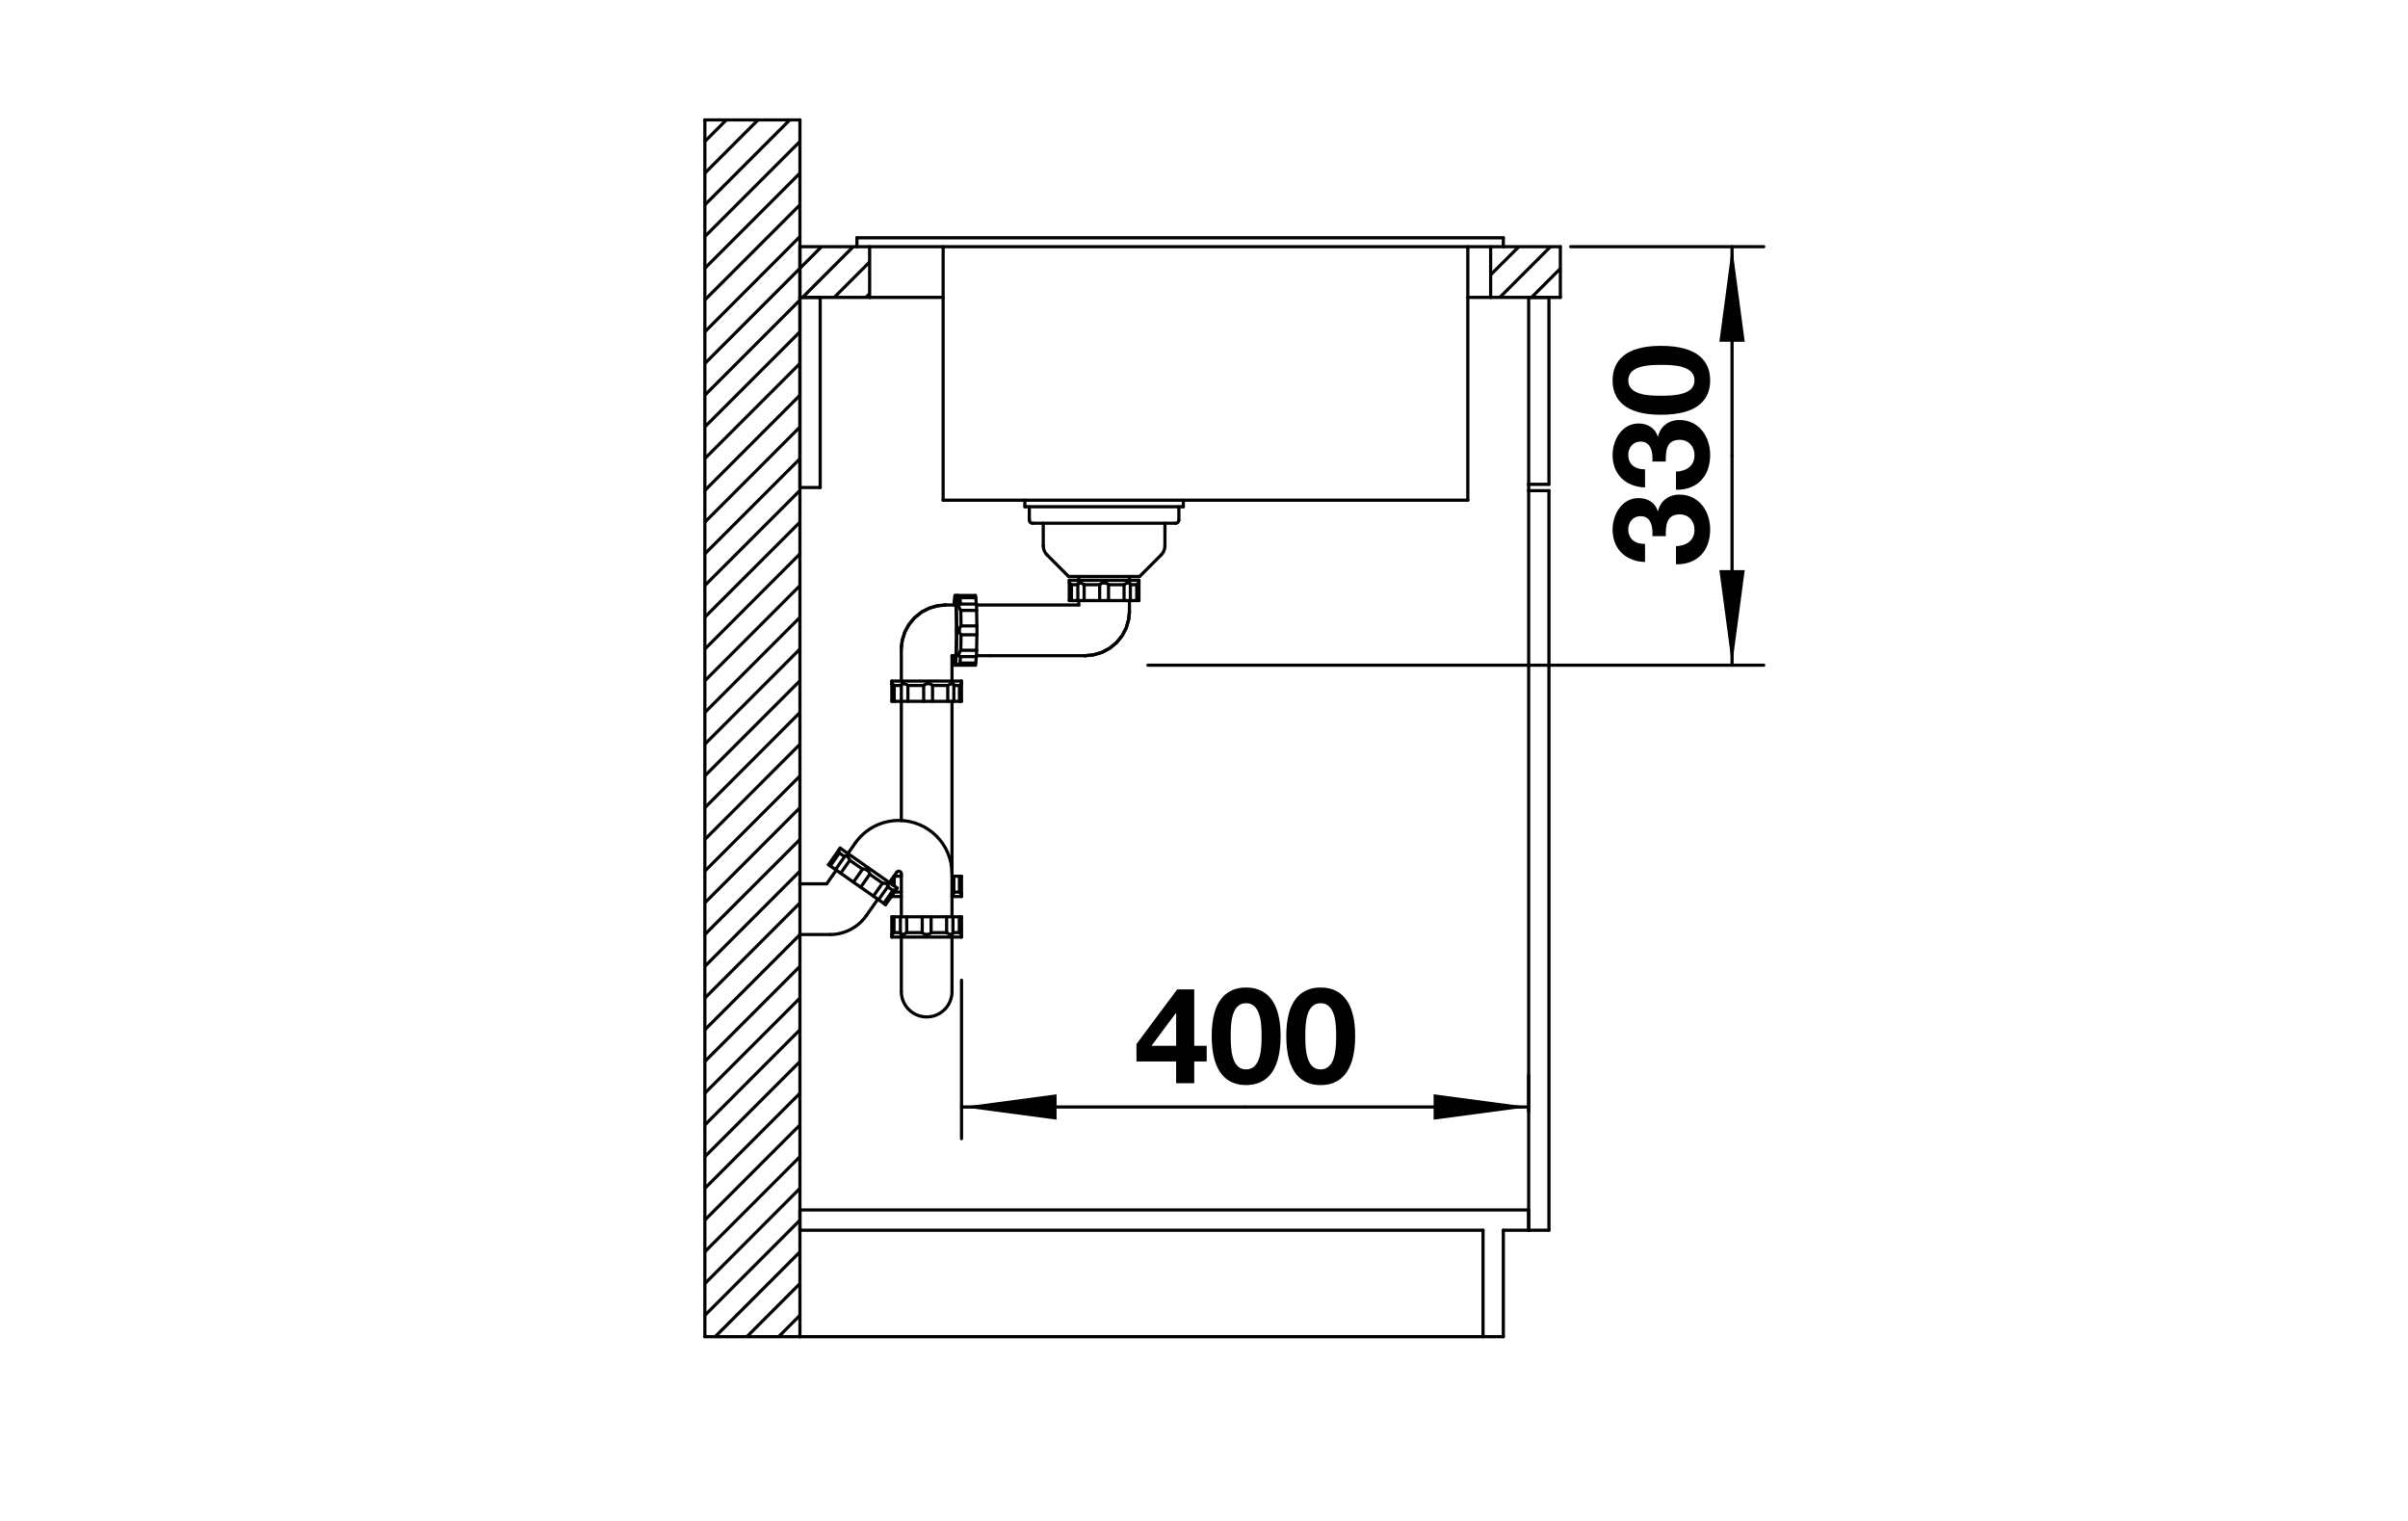 <?xml version="1.0" encoding="utf-8"?>
<!-- Generator: Adobe Illustrator 15.0.0, SVG Export Plug-In . SVG Version: 6.00 Build 0)  -->
<!DOCTYPE svg PUBLIC "-//W3C//DTD SVG 1.1//EN" "http://www.w3.org/Graphics/SVG/1.1/DTD/svg11.dtd">
<svg version="1.1" xmlns="http://www.w3.org/2000/svg" xmlns:xlink="http://www.w3.org/1999/xlink" x="0px" y="0px"
	 width="107.717px" height="68.031px" viewBox="0 0 107.717 68.031" enable-background="new 0 0 107.717 68.031"
	 xml:space="preserve">
<g id="_x30_">
	<g>
		<g>
			<path d="M52.612,47.48h-1.775v-0.779l1.823-2.446h0.762v2.524h0.558v0.701h-0.558v0.972h-0.81V47.48z M52.612,45.322h-0.018
				l-1.085,1.457h1.104V45.322z"/>
			<path d="M55.738,44.171c0.839,0,1.547,0.527,1.547,2.164c0,1.674-0.708,2.201-1.547,2.201c-0.833,0-1.535-0.527-1.535-2.201
				C54.203,44.698,54.905,44.171,55.738,44.171z M55.738,47.835c0.696,0,0.696-1.026,0.696-1.5c0-0.438,0-1.463-0.696-1.463
				c-0.689,0-0.684,1.025-0.684,1.463C55.055,46.809,55.055,47.835,55.738,47.835z"/>
			<path d="M59.074,44.171c0.839,0,1.547,0.527,1.547,2.164c0,1.674-0.708,2.201-1.547,2.201c-0.833,0-1.535-0.527-1.535-2.201
				C57.539,44.698,58.241,44.171,59.074,44.171z M59.074,47.835c0.696,0,0.696-1.026,0.696-1.5c0-0.438,0-1.463-0.696-1.463
				c-0.689,0-0.684,1.025-0.684,1.463C58.391,46.809,58.391,47.835,59.074,47.835z"/>
		</g>
	</g>
	
		<line fill="none" stroke="#000000" stroke-width="0.142" stroke-linecap="round" stroke-linejoin="round" stroke-miterlimit="10" x1="43.012" y1="43.843" x2="43.012" y2="50.933"/>
	
		<line fill="none" stroke="#000000" stroke-width="0.142" stroke-linecap="round" stroke-linejoin="round" stroke-miterlimit="10" x1="68.382" y1="48.098" x2="68.382" y2="49.703"/>
	
		<line fill="none" stroke="#000000" stroke-width="0.142" stroke-linecap="round" stroke-linejoin="round" stroke-miterlimit="10" x1="43.012" y1="49.515" x2="55.696" y2="49.515"/>
	
		<line fill="none" stroke="#000000" stroke-width="0.142" stroke-linecap="round" stroke-linejoin="round" stroke-miterlimit="10" x1="68.382" y1="49.515" x2="55.696" y2="49.515"/>
	<polygon points="43.012,49.515 47.264,50.082 47.264,48.948 	"/>
	<polygon points="68.382,49.515 64.13,48.948 64.13,50.082 	"/>
	<g>
		<g>
			<path d="M73.916,23.982c0.03-0.366-0.042-0.894-0.521-0.894c-0.359,0-0.558,0.282-0.558,0.594c0,0.432,0.318,0.653,0.75,0.647
				v0.81c-0.864-0.03-1.451-0.582-1.451-1.451c0-0.671,0.413-1.409,1.163-1.409c0.401,0,0.743,0.198,0.857,0.588h0.012
				c0.103-0.462,0.48-0.744,0.954-0.744c0.881,0,1.379,0.744,1.379,1.559c0,0.941-0.563,1.577-1.529,1.559v-0.81
				c0.456-0.018,0.828-0.246,0.828-0.738c0-0.384-0.259-0.684-0.66-0.684c-0.636,0-0.624,0.558-0.624,0.972H73.916z"/>
			<path d="M73.916,20.646c0.03-0.366-0.042-0.894-0.521-0.894c-0.359,0-0.558,0.282-0.558,0.594c0,0.432,0.318,0.653,0.75,0.647
				v0.81c-0.864-0.03-1.451-0.582-1.451-1.451c0-0.671,0.413-1.409,1.163-1.409c0.401,0,0.743,0.198,0.857,0.588h0.012
				c0.103-0.462,0.48-0.744,0.954-0.744c0.881,0,1.379,0.744,1.379,1.559c0,0.941-0.563,1.577-1.529,1.559v-0.81
				c0.456-0.018,0.828-0.246,0.828-0.738c0-0.384-0.259-0.684-0.66-0.684c-0.636,0-0.624,0.558-0.624,0.972H73.916z"/>
			<path d="M72.136,17.017c0-0.839,0.527-1.547,2.164-1.547c1.674,0,2.201,0.708,2.201,1.547c0,0.833-0.527,1.535-2.201,1.535
				C72.663,18.552,72.136,17.85,72.136,17.017z M75.8,17.017c0-0.696-1.026-0.696-1.5-0.696c-0.438,0-1.463,0-1.463,0.696
				c0,0.689,1.025,0.684,1.463,0.684C74.773,17.7,75.8,17.7,75.8,17.017z"/>
		</g>
	</g>
	
		<line fill="none" stroke="#000000" stroke-width="0.142" stroke-linecap="round" stroke-linejoin="round" stroke-miterlimit="10" x1="70.26" y1="11.034" x2="78.897" y2="11.034"/>
	
		<line fill="none" stroke="#000000" stroke-width="0.142" stroke-linecap="round" stroke-linejoin="round" stroke-miterlimit="10" x1="51.347" y1="29.754" x2="78.897" y2="29.754"/>
	
		<line fill="none" stroke="#000000" stroke-width="0.142" stroke-linecap="round" stroke-linejoin="round" stroke-miterlimit="10" x1="77.48" y1="11.034" x2="77.48" y2="20.394"/>
	
		<line fill="none" stroke="#000000" stroke-width="0.142" stroke-linecap="round" stroke-linejoin="round" stroke-miterlimit="10" x1="77.48" y1="29.754" x2="77.48" y2="20.394"/>
	<polygon points="77.48,11.034 76.913,15.286 78.047,15.286 	"/>
	<polygon points="77.48,29.754 78.047,25.502 76.913,25.502 	"/>
</g>
<g id="RUECKWAND">
	
		<line fill="none" stroke="#000000" stroke-width="0.142" stroke-linecap="round" stroke-linejoin="round" stroke-miterlimit="10" x1="31.531" y1="59.79" x2="35.783" y2="59.79"/>
	
		<line fill="none" stroke="#000000" stroke-width="0.142" stroke-linecap="round" stroke-linejoin="round" stroke-miterlimit="10" x1="31.531" y1="5.365" x2="31.531" y2="59.79"/>
	
		<line fill="none" stroke="#000000" stroke-width="0.142" stroke-linecap="round" stroke-linejoin="round" stroke-miterlimit="10" x1="35.783" y1="5.365" x2="35.783" y2="39.533"/>
	
		<line fill="none" stroke="#000000" stroke-width="0.142" stroke-linecap="round" stroke-linejoin="round" stroke-miterlimit="10" x1="35.783" y1="41.802" x2="35.783" y2="59.79"/>
	
		<line fill="none" stroke="#000000" stroke-width="0.142" stroke-linecap="round" stroke-linejoin="round" stroke-miterlimit="10" x1="31.531" y1="5.365" x2="35.783" y2="5.365"/>
</g>
<g id="UNTERSCHRANK">
	
		<line fill="none" stroke="#000000" stroke-width="0.142" stroke-linecap="round" stroke-linejoin="round" stroke-miterlimit="10" x1="35.783" y1="59.79" x2="67.248" y2="59.79"/>
	
		<line fill="none" stroke="#000000" stroke-width="0.142" stroke-linecap="round" stroke-linejoin="round" stroke-miterlimit="10" x1="68.382" y1="55.027" x2="67.248" y2="55.027"/>
	
		<line fill="none" stroke="#000000" stroke-width="0.142" stroke-linecap="round" stroke-linejoin="round" stroke-miterlimit="10" x1="66.341" y1="55.027" x2="35.783" y2="55.027"/>
	
		<line fill="none" stroke="#000000" stroke-width="0.142" stroke-linecap="round" stroke-linejoin="round" stroke-miterlimit="10" x1="68.382" y1="54.121" x2="35.783" y2="54.121"/>
	
		<line fill="none" stroke="#000000" stroke-width="0.142" stroke-linecap="round" stroke-linejoin="round" stroke-miterlimit="10" x1="35.783" y1="55.027" x2="35.783" y2="54.121"/>
	
		<line fill="none" stroke="#000000" stroke-width="0.142" stroke-linecap="round" stroke-linejoin="round" stroke-miterlimit="10" x1="35.783" y1="21.806" x2="35.783" y2="13.302"/>
	
		<line fill="none" stroke="#000000" stroke-width="0.142" stroke-linecap="round" stroke-linejoin="round" stroke-miterlimit="10" x1="36.69" y1="13.302" x2="36.69" y2="21.806"/>
	
		<line fill="none" stroke="#000000" stroke-width="0.142" stroke-linecap="round" stroke-linejoin="round" stroke-miterlimit="10" x1="36.69" y1="21.806" x2="35.783" y2="21.806"/>
	
		<line fill="none" stroke="#000000" stroke-width="0.142" stroke-linecap="round" stroke-linejoin="round" stroke-miterlimit="10" x1="66.341" y1="59.79" x2="66.341" y2="55.027"/>
	
		<line fill="none" stroke="#000000" stroke-width="0.142" stroke-linecap="round" stroke-linejoin="round" stroke-miterlimit="10" x1="67.248" y1="55.027" x2="67.248" y2="59.79"/>
	
		<line fill="none" stroke="#000000" stroke-width="0.142" stroke-linecap="round" stroke-linejoin="round" stroke-miterlimit="10" x1="68.382" y1="21.664" x2="68.382" y2="21.947"/>
	
		<line fill="none" stroke="#000000" stroke-width="0.142" stroke-linecap="round" stroke-linejoin="round" stroke-miterlimit="10" x1="68.382" y1="55.027" x2="68.382" y2="54.121"/>
	
		<line fill="none" stroke="#000000" stroke-width="0.142" stroke-linecap="round" stroke-linejoin="round" stroke-miterlimit="10" x1="36.69" y1="13.302" x2="35.783" y2="13.302"/>
	
		<line fill="none" stroke="#000000" stroke-width="0.142" stroke-linecap="round" stroke-linejoin="round" stroke-miterlimit="10" x1="38.901" y1="13.302" x2="42.189" y2="13.302"/>
	
		<line fill="none" stroke="#000000" stroke-width="0.142" stroke-linecap="round" stroke-linejoin="round" stroke-miterlimit="10" x1="65.66" y1="13.302" x2="66.681" y2="13.302"/>
</g>
<g id="UNTERSCHRANK-TUERE">
	
		<line fill="none" stroke="#000000" stroke-width="0.142" stroke-linecap="round" stroke-linejoin="round" stroke-miterlimit="10" x1="69.289" y1="55.027" x2="68.382" y2="55.027"/>
	
		<line fill="none" stroke="#000000" stroke-width="0.142" stroke-linecap="round" stroke-linejoin="round" stroke-miterlimit="10" x1="69.289" y1="21.947" x2="68.382" y2="21.947"/>
	
		<line fill="none" stroke="#000000" stroke-width="0.142" stroke-linecap="round" stroke-linejoin="round" stroke-miterlimit="10" x1="69.289" y1="21.664" x2="68.382" y2="21.664"/>
	
		<line fill="none" stroke="#000000" stroke-width="0.142" stroke-linecap="round" stroke-linejoin="round" stroke-miterlimit="10" x1="68.382" y1="13.302" x2="68.382" y2="21.664"/>
	
		<line fill="none" stroke="#000000" stroke-width="0.142" stroke-linecap="round" stroke-linejoin="round" stroke-miterlimit="10" x1="68.382" y1="21.947" x2="68.382" y2="55.027"/>
	
		<line fill="none" stroke="#000000" stroke-width="0.142" stroke-linecap="round" stroke-linejoin="round" stroke-miterlimit="10" x1="69.289" y1="13.302" x2="69.289" y2="21.664"/>
	
		<line fill="none" stroke="#000000" stroke-width="0.142" stroke-linecap="round" stroke-linejoin="round" stroke-miterlimit="10" x1="69.289" y1="21.947" x2="69.289" y2="55.027"/>
	
		<line fill="none" stroke="#000000" stroke-width="0.142" stroke-linecap="round" stroke-linejoin="round" stroke-miterlimit="10" x1="69.289" y1="13.302" x2="68.382" y2="13.302"/>
</g>
<g id="ABLAUFGARNITUR">
	
		<line fill="none" stroke="#000000" stroke-width="0.142" stroke-linecap="round" stroke-linejoin="round" stroke-miterlimit="10" x1="35.783" y1="39.533" x2="35.783" y2="41.802"/>
	
		<polyline fill="none" stroke="#000000" stroke-width="0.142" stroke-linecap="round" stroke-linejoin="round" stroke-miterlimit="10" points="
		41.254,41.716 41.313,41.765 41.381,41.793 41.453,41.802 	"/>
	
		<polyline fill="none" stroke="#000000" stroke-width="0.142" stroke-linecap="round" stroke-linejoin="round" stroke-miterlimit="10" points="
		38.014,38.479 37.976,38.394 37.933,38.33 37.89,38.29 	"/>
	
		<polyline fill="none" stroke="#000000" stroke-width="0.142" stroke-linecap="round" stroke-linejoin="round" stroke-miterlimit="10" points="
		38.907,39.105 38.887,39.032 38.847,38.97 38.793,38.922 	"/>
	
		<polyline fill="none" stroke="#000000" stroke-width="0.142" stroke-linecap="round" stroke-linejoin="round" stroke-miterlimit="10" points="
		37.548,38.154 37.531,38.083 37.52,38.041 37.516,38.027 	"/>
	
		<polyline fill="none" stroke="#000000" stroke-width="0.142" stroke-linecap="round" stroke-linejoin="round" stroke-miterlimit="10" points="
		37.89,38.29 37.859,38.274 37.831,38.272 37.805,38.287 37.795,38.299 	"/>
	
		<polyline fill="none" stroke="#000000" stroke-width="0.142" stroke-linecap="round" stroke-linejoin="round" stroke-miterlimit="10" points="
		39.696,39.555 39.659,39.534 39.609,39.518 39.547,39.507 39.476,39.504 	"/>
	
		<polyline fill="none" stroke="#000000" stroke-width="0.142" stroke-linecap="round" stroke-linejoin="round" stroke-miterlimit="10" points="
		38.793,38.922 38.746,38.896 38.694,38.877 38.639,38.871 38.582,38.878 	"/>
	
		<polyline fill="none" stroke="#000000" stroke-width="0.142" stroke-linecap="round" stroke-linejoin="round" stroke-miterlimit="10" points="
		42.345,41.716 42.425,41.765 42.497,41.793 42.555,41.802 	"/>
	
		<line fill="none" stroke="#000000" stroke-width="0.142" stroke-linecap="round" stroke-linejoin="round" stroke-miterlimit="10" x1="39.615" y1="40.466" x2="37.061" y2="38.678"/>
	
		<line fill="none" stroke="#000000" stroke-width="0.142" stroke-linecap="round" stroke-linejoin="round" stroke-miterlimit="10" x1="39.941" y1="39.829" x2="39.708" y2="39.666"/>
	
		<line fill="none" stroke="#000000" stroke-width="0.142" stroke-linecap="round" stroke-linejoin="round" stroke-miterlimit="10" x1="39.476" y1="39.504" x2="38.907" y2="39.105"/>
	
		<line fill="none" stroke="#000000" stroke-width="0.142" stroke-linecap="round" stroke-linejoin="round" stroke-miterlimit="10" x1="38.582" y1="38.878" x2="38.014" y2="38.479"/>
	
		<line fill="none" stroke="#000000" stroke-width="0.142" stroke-linecap="round" stroke-linejoin="round" stroke-miterlimit="10" x1="37.548" y1="38.154" x2="37.782" y2="38.317"/>
	
		<line fill="none" stroke="#000000" stroke-width="0.142" stroke-linecap="round" stroke-linejoin="round" stroke-miterlimit="10" x1="37.582" y1="37.935" x2="40.136" y2="39.724"/>
	
		<polyline fill="none" stroke="#000000" stroke-width="0.142" stroke-linecap="round" stroke-linejoin="round" stroke-miterlimit="10" points="
		42.913,41.716 42.968,41.765 43.001,41.793 43.012,41.802 	"/>
	
		<polyline fill="none" stroke="#000000" stroke-width="0.142" stroke-linecap="round" stroke-linejoin="round" stroke-miterlimit="10" points="
		40.277,41.739 40.282,41.765 40.307,41.793 40.35,41.802 	"/>
	
		<line fill="none" stroke="#000000" stroke-width="0.142" stroke-linecap="round" stroke-linejoin="round" stroke-miterlimit="10" x1="39.894" y1="30.463" x2="39.894" y2="30.576"/>
	
		<line fill="none" stroke="#000000" stroke-width="0.142" stroke-linecap="round" stroke-linejoin="round" stroke-miterlimit="10" x1="39.894" y1="41.915" x2="39.894" y2="41.008"/>
	
		<line fill="none" stroke="#000000" stroke-width="0.142" stroke-linecap="round" stroke-linejoin="round" stroke-miterlimit="10" x1="39.894" y1="40.101" x2="39.894" y2="40.069"/>
	
		<line fill="none" stroke="#000000" stroke-width="0.142" stroke-linecap="round" stroke-linejoin="round" stroke-miterlimit="10" x1="39.895" y1="30.577" x2="39.895" y2="31.37"/>
	
		<line fill="none" stroke="#000000" stroke-width="0.142" stroke-linecap="round" stroke-linejoin="round" stroke-miterlimit="10" x1="39.895" y1="39.555" x2="39.895" y2="39.326"/>
	
		<line fill="none" stroke="#000000" stroke-width="0.142" stroke-linecap="round" stroke-linejoin="round" stroke-miterlimit="10" x1="39.992" y1="41.716" x2="39.992" y2="41.008"/>
	
		<line fill="none" stroke="#000000" stroke-width="0.142" stroke-linecap="round" stroke-linejoin="round" stroke-miterlimit="10" x1="40.002" y1="30.661" x2="40.002" y2="31.37"/>
	
		<line fill="none" stroke="#000000" stroke-width="0.142" stroke-linecap="round" stroke-linejoin="round" stroke-miterlimit="10" x1="40.002" y1="39.63" x2="40.002" y2="39.193"/>
	
		<line fill="none" stroke="#000000" stroke-width="0.142" stroke-linecap="round" stroke-linejoin="round" stroke-miterlimit="10" x1="40.277" y1="41.736" x2="40.277" y2="41.008"/>
	
		<line fill="none" stroke="#000000" stroke-width="0.142" stroke-linecap="round" stroke-linejoin="round" stroke-miterlimit="10" x1="40.319" y1="29.044" x2="40.319" y2="30.463"/>
	
		<line fill="none" stroke="#000000" stroke-width="0.142" stroke-linecap="round" stroke-linejoin="round" stroke-miterlimit="10" x1="40.319" y1="31.37" x2="40.319" y2="36.708"/>
	
		<line fill="none" stroke="#000000" stroke-width="0.142" stroke-linecap="round" stroke-linejoin="round" stroke-miterlimit="10" x1="40.319" y1="39.08" x2="40.319" y2="41.008"/>
	
		<line fill="none" stroke="#000000" stroke-width="0.142" stroke-linecap="round" stroke-linejoin="round" stroke-miterlimit="10" x1="40.319" y1="41.915" x2="40.319" y2="44.353"/>
	
		<line fill="none" stroke="#000000" stroke-width="0.142" stroke-linecap="round" stroke-linejoin="round" stroke-miterlimit="10" x1="40.319" y1="30.647" x2="40.319" y2="31.37"/>
	
		<line fill="none" stroke="#000000" stroke-width="0.142" stroke-linecap="round" stroke-linejoin="round" stroke-miterlimit="10" x1="40.56" y1="41.716" x2="40.56" y2="41.008"/>
	
		<line fill="none" stroke="#000000" stroke-width="0.142" stroke-linecap="round" stroke-linejoin="round" stroke-miterlimit="10" x1="40.613" y1="30.661" x2="40.613" y2="31.37"/>
	
		<line fill="none" stroke="#000000" stroke-width="0.142" stroke-linecap="round" stroke-linejoin="round" stroke-miterlimit="10" x1="41.254" y1="41.716" x2="41.254" y2="41.008"/>
	
		<line fill="none" stroke="#000000" stroke-width="0.142" stroke-linecap="round" stroke-linejoin="round" stroke-miterlimit="10" x1="41.319" y1="30.661" x2="41.319" y2="31.37"/>
	
		<line fill="none" stroke="#000000" stroke-width="0.142" stroke-linecap="round" stroke-linejoin="round" stroke-miterlimit="10" x1="41.651" y1="41.716" x2="41.651" y2="41.008"/>
	
		<line fill="none" stroke="#000000" stroke-width="0.142" stroke-linecap="round" stroke-linejoin="round" stroke-miterlimit="10" x1="41.716" y1="30.661" x2="41.716" y2="31.37"/>
	
		<line fill="none" stroke="#000000" stroke-width="0.142" stroke-linecap="round" stroke-linejoin="round" stroke-miterlimit="10" x1="40.322" y1="28.936" x2="40.319" y2="29.044"/>
	
		<polyline fill="none" stroke="#000000" stroke-width="0.142" stroke-linecap="round" stroke-linejoin="round" stroke-miterlimit="10" points="
		42.727,26.636 42.711,26.675 42.697,26.791 42.684,26.976 42.68,27.061 	"/>
	
		<polyline fill="none" stroke="#000000" stroke-width="0.142" stroke-linecap="round" stroke-linejoin="round" stroke-miterlimit="10" points="
		42.727,26.849 42.72,26.858 42.706,26.936 42.695,27.061 	"/>
	
		<polyline fill="none" stroke="#000000" stroke-width="0.142" stroke-linecap="round" stroke-linejoin="round" stroke-miterlimit="10" points="
		42.99,27.997 42.944,28.055 42.918,28.124 42.909,28.195 	"/>
	
		<line fill="none" stroke="#000000" stroke-width="0.142" stroke-linecap="round" stroke-linejoin="round" stroke-miterlimit="10" x1="43.012" y1="41.915" x2="39.894" y2="41.915"/>
	
		<line fill="none" stroke="#000000" stroke-width="0.142" stroke-linecap="round" stroke-linejoin="round" stroke-miterlimit="10" x1="35.783" y1="41.802" x2="37.128" y2="41.802"/>
	
		<line fill="none" stroke="#000000" stroke-width="0.142" stroke-linecap="round" stroke-linejoin="round" stroke-miterlimit="10" x1="42.913" y1="41.716" x2="42.628" y2="41.716"/>
	
		<line fill="none" stroke="#000000" stroke-width="0.142" stroke-linecap="round" stroke-linejoin="round" stroke-miterlimit="10" x1="39.992" y1="41.716" x2="40.277" y2="41.716"/>
	
		<line fill="none" stroke="#000000" stroke-width="0.142" stroke-linecap="round" stroke-linejoin="round" stroke-miterlimit="10" x1="40.56" y1="41.716" x2="41.254" y2="41.716"/>
	
		<line fill="none" stroke="#000000" stroke-width="0.142" stroke-linecap="round" stroke-linejoin="round" stroke-miterlimit="10" x1="41.651" y1="41.716" x2="42.345" y2="41.716"/>
	
		<polyline fill="none" stroke="#000000" stroke-width="0.142" stroke-linecap="round" stroke-linejoin="round" stroke-miterlimit="10" points="
		42.92,39.902 42.973,39.95 43.003,39.979 	"/>
	
		<line fill="none" stroke="#000000" stroke-width="0.142" stroke-linecap="round" stroke-linejoin="round" stroke-miterlimit="10" x1="43.012" y1="39.987" x2="43.003" y2="39.979"/>
	
		<polyline fill="none" stroke="#000000" stroke-width="0.142" stroke-linecap="round" stroke-linejoin="round" stroke-miterlimit="10" points="
		42.889,29.297 42.892,29.332 42.905,29.356 42.929,29.369 42.944,29.371 	"/>
	
		<polyline fill="none" stroke="#000000" stroke-width="0.142" stroke-linecap="round" stroke-linejoin="round" stroke-miterlimit="10" points="
		42.909,28.195 42.914,28.249 42.929,28.302 42.954,28.351 42.99,28.394 	"/>
	
		<polyline fill="none" stroke="#000000" stroke-width="0.142" stroke-linecap="round" stroke-linejoin="round" stroke-miterlimit="10" points="
		42.889,27.093 42.878,26.899 42.867,26.755 42.854,26.666 42.843,26.638 	"/>
	
		<polyline fill="none" stroke="#000000" stroke-width="0.142" stroke-linecap="round" stroke-linejoin="round" stroke-miterlimit="10" points="
		43.698,27.997 43.701,28.064 43.702,28.149 43.702,28.241 43.701,28.326 43.698,28.394 	"/>
	
		<polyline fill="none" stroke="#000000" stroke-width="0.142" stroke-linecap="round" stroke-linejoin="round" stroke-miterlimit="10" points="
		43.685,27.303 43.691,27.516 43.695,27.749 43.698,27.997 	"/>
	
		<polyline fill="none" stroke="#000000" stroke-width="0.142" stroke-linecap="round" stroke-linejoin="round" stroke-miterlimit="10" points="
		42.99,27.997 42.987,27.75 42.983,27.516 42.977,27.303 	"/>
	
		<polyline fill="none" stroke="#000000" stroke-width="0.142" stroke-linecap="round" stroke-linejoin="round" stroke-miterlimit="10" points="
		42.787,28.195 42.785,27.873 42.78,27.569 42.771,27.302 42.761,27.087 42.748,26.936 42.734,26.858 42.727,26.849 	"/>
	
		<polyline fill="none" stroke="#000000" stroke-width="0.142" stroke-linecap="round" stroke-linejoin="round" stroke-miterlimit="10" points="
		42.796,28.195 42.794,27.848 42.789,27.519 42.781,27.223 42.77,26.976 42.757,26.791 42.742,26.675 42.727,26.636 	"/>
	
		<line fill="none" stroke="#000000" stroke-width="0.142" stroke-linecap="round" stroke-linejoin="round" stroke-miterlimit="10" x1="42.345" y1="41.716" x2="42.345" y2="41.008"/>
	
		<line fill="none" stroke="#000000" stroke-width="0.142" stroke-linecap="round" stroke-linejoin="round" stroke-miterlimit="10" x1="42.396" y1="30.661" x2="42.396" y2="31.37"/>
	
		<line fill="none" stroke="#000000" stroke-width="0.142" stroke-linecap="round" stroke-linejoin="round" stroke-miterlimit="10" x1="42.586" y1="41.915" x2="42.586" y2="44.353"/>
	
		<line fill="none" stroke="#000000" stroke-width="0.142" stroke-linecap="round" stroke-linejoin="round" stroke-miterlimit="10" x1="42.586" y1="41.008" x2="42.586" y2="31.37"/>
	
		<line fill="none" stroke="#000000" stroke-width="0.142" stroke-linecap="round" stroke-linejoin="round" stroke-miterlimit="10" x1="42.586" y1="30.463" x2="42.586" y2="29.328"/>
	
		<line fill="none" stroke="#000000" stroke-width="0.142" stroke-linecap="round" stroke-linejoin="round" stroke-miterlimit="10" x1="42.628" y1="41.737" x2="42.628" y2="41.008"/>
	
		<line fill="none" stroke="#000000" stroke-width="0.142" stroke-linecap="round" stroke-linejoin="round" stroke-miterlimit="10" x1="42.668" y1="30.634" x2="42.668" y2="31.37"/>
	
		<line fill="none" stroke="#000000" stroke-width="0.142" stroke-linecap="round" stroke-linejoin="round" stroke-miterlimit="10" x1="42.668" y1="39.931" x2="42.668" y2="39.193"/>
	
		<line fill="none" stroke="#000000" stroke-width="0.142" stroke-linecap="round" stroke-linejoin="round" stroke-miterlimit="10" x1="42.913" y1="41.716" x2="42.913" y2="41.008"/>
	
		<line fill="none" stroke="#000000" stroke-width="0.142" stroke-linecap="round" stroke-linejoin="round" stroke-miterlimit="10" x1="42.92" y1="30.661" x2="42.92" y2="31.37"/>
	
		<line fill="none" stroke="#000000" stroke-width="0.142" stroke-linecap="round" stroke-linejoin="round" stroke-miterlimit="10" x1="42.92" y1="39.902" x2="42.92" y2="39.193"/>
	
		<line fill="none" stroke="#000000" stroke-width="0.142" stroke-linecap="round" stroke-linejoin="round" stroke-miterlimit="10" x1="43.01" y1="30.577" x2="43.01" y2="31.37"/>
	
		<line fill="none" stroke="#000000" stroke-width="0.142" stroke-linecap="round" stroke-linejoin="round" stroke-miterlimit="10" x1="43.01" y1="39.985" x2="43.01" y2="39.193"/>
	
		<line fill="none" stroke="#000000" stroke-width="0.142" stroke-linecap="round" stroke-linejoin="round" stroke-miterlimit="10" x1="43.012" y1="30.463" x2="43.012" y2="30.576"/>
	
		<line fill="none" stroke="#000000" stroke-width="0.142" stroke-linecap="round" stroke-linejoin="round" stroke-miterlimit="10" x1="43.012" y1="41.915" x2="43.012" y2="41.008"/>
	
		<line fill="none" stroke="#000000" stroke-width="0.142" stroke-linecap="round" stroke-linejoin="round" stroke-miterlimit="10" x1="43.012" y1="40.101" x2="43.012" y2="39.987"/>
	
		<polyline fill="none" stroke="#000000" stroke-width="0.142" stroke-linecap="round" stroke-linejoin="round" stroke-miterlimit="10" points="
		43.685,29.087 43.685,29.179 43.684,29.262 43.681,29.327 43.677,29.364 43.674,29.37 	"/>
	
		<polyline fill="none" stroke="#000000" stroke-width="0.142" stroke-linecap="round" stroke-linejoin="round" stroke-miterlimit="10" points="
		42.796,28.195 42.794,28.542 42.789,28.872 42.781,29.167 42.77,29.414 42.757,29.6 42.742,29.715 42.727,29.754 	"/>
	
		<polyline fill="none" stroke="#000000" stroke-width="0.142" stroke-linecap="round" stroke-linejoin="round" stroke-miterlimit="10" points="
		42.787,28.195 42.785,28.517 42.78,28.821 42.771,29.088 42.761,29.303 42.748,29.454 42.734,29.532 42.727,29.542 	"/>
	
		<polyline fill="none" stroke="#000000" stroke-width="0.142" stroke-linecap="round" stroke-linejoin="round" stroke-miterlimit="10" points="
		42.99,28.394 42.987,28.64 42.983,28.874 42.977,29.087 	"/>
	
		<polyline fill="none" stroke="#000000" stroke-width="0.142" stroke-linecap="round" stroke-linejoin="round" stroke-miterlimit="10" points="
		43.698,28.394 43.695,28.641 43.691,28.874 43.685,29.087 	"/>
	
		<polyline fill="none" stroke="#000000" stroke-width="0.142" stroke-linecap="round" stroke-linejoin="round" stroke-miterlimit="10" points="
		43.642,29.656 43.639,29.717 43.635,29.75 	"/>
	
		<polyline fill="none" stroke="#000000" stroke-width="0.142" stroke-linecap="round" stroke-linejoin="round" stroke-miterlimit="10" points="
		42.964,29.372 42.955,29.503 42.945,29.6 42.934,29.656 	"/>
	
		<polyline fill="none" stroke="#000000" stroke-width="0.142" stroke-linecap="round" stroke-linejoin="round" stroke-miterlimit="10" points="
		43.672,29.37 43.663,29.503 43.653,29.6 43.642,29.656 	"/>
	
		<polyline fill="none" stroke="#000000" stroke-width="0.142" stroke-linecap="round" stroke-linejoin="round" stroke-miterlimit="10" points="
		39.721,39.647 39.731,39.624 39.727,39.586 39.696,39.555 	"/>
	
		<polyline fill="none" stroke="#000000" stroke-width="0.142" stroke-linecap="round" stroke-linejoin="round" stroke-miterlimit="10" points="
		42.977,29.087 42.929,29.168 42.9,29.24 42.889,29.297 	"/>
	
		<line fill="none" stroke="#000000" stroke-width="0.142" stroke-linecap="round" stroke-linejoin="round" stroke-miterlimit="10" x1="37.582" y1="37.935" x2="37.061" y2="38.678"/>
	
		<line fill="none" stroke="#000000" stroke-width="0.142" stroke-linecap="round" stroke-linejoin="round" stroke-miterlimit="10" x1="37.548" y1="38.154" x2="37.142" y2="38.734"/>
	
		<line fill="none" stroke="#000000" stroke-width="0.142" stroke-linecap="round" stroke-linejoin="round" stroke-miterlimit="10" x1="37.794" y1="38.3" x2="37.375" y2="38.897"/>
	
		<line fill="none" stroke="#000000" stroke-width="0.142" stroke-linecap="round" stroke-linejoin="round" stroke-miterlimit="10" x1="36.981" y1="39.533" x2="37.409" y2="38.922"/>
	
		<line fill="none" stroke="#000000" stroke-width="0.142" stroke-linecap="round" stroke-linejoin="round" stroke-miterlimit="10" x1="37.93" y1="38.179" x2="38.255" y2="37.714"/>
	
		<line fill="none" stroke="#000000" stroke-width="0.142" stroke-linecap="round" stroke-linejoin="round" stroke-miterlimit="10" x1="38.014" y1="38.479" x2="37.607" y2="39.061"/>
	
		<polyline fill="none" stroke="#000000" stroke-width="0.142" stroke-linecap="round" stroke-linejoin="round" stroke-miterlimit="10" points="
		42.934,29.656 42.883,29.711 42.852,29.744 	"/>
	
		<line fill="none" stroke="#000000" stroke-width="0.142" stroke-linecap="round" stroke-linejoin="round" stroke-miterlimit="10" x1="43.012" y1="30.576" x2="43.002" y2="30.585"/>
	
		<line fill="none" stroke="#000000" stroke-width="0.142" stroke-linecap="round" stroke-linejoin="round" stroke-miterlimit="10" x1="43.003" y1="30.584" x2="42.991" y2="30.597"/>
	
		<line fill="none" stroke="#000000" stroke-width="0.142" stroke-linecap="round" stroke-linejoin="round" stroke-miterlimit="10" x1="42.991" y1="30.597" x2="42.92" y2="30.661"/>
	
		<line fill="none" stroke="#000000" stroke-width="0.142" stroke-linecap="round" stroke-linejoin="round" stroke-miterlimit="10" x1="39.895" y1="30.576" x2="39.895" y2="30.576"/>
	
		<polyline fill="none" stroke="#000000" stroke-width="0.142" stroke-linecap="round" stroke-linejoin="round" stroke-miterlimit="10" points="
		42.555,41.802 42.589,41.796 42.613,41.781 42.626,41.755 42.628,41.739 	"/>
	
		<polyline fill="none" stroke="#000000" stroke-width="0.142" stroke-linecap="round" stroke-linejoin="round" stroke-miterlimit="10" points="
		40.35,41.802 40.393,41.796 40.442,41.781 40.5,41.755 40.56,41.716 	"/>
	
		<polyline fill="none" stroke="#000000" stroke-width="0.142" stroke-linecap="round" stroke-linejoin="round" stroke-miterlimit="10" points="
		41.453,41.802 41.506,41.796 41.559,41.781 41.609,41.755 41.651,41.716 	"/>
	
		<line fill="none" stroke="#000000" stroke-width="0.142" stroke-linecap="round" stroke-linejoin="round" stroke-miterlimit="10" x1="39.894" y1="41.008" x2="43.012" y2="41.008"/>
	
		<line fill="none" stroke="#000000" stroke-width="0.142" stroke-linecap="round" stroke-linejoin="round" stroke-miterlimit="10" x1="39.894" y1="40.101" x2="40.319" y2="40.101"/>
	
		<line fill="none" stroke="#000000" stroke-width="0.142" stroke-linecap="round" stroke-linejoin="round" stroke-miterlimit="10" x1="42.586" y1="40.101" x2="43.012" y2="40.101"/>
	
		<line fill="none" stroke="#000000" stroke-width="0.142" stroke-linecap="round" stroke-linejoin="round" stroke-miterlimit="10" x1="40.01" y1="39.902" x2="40.32" y2="39.902"/>
	
		<line fill="none" stroke="#000000" stroke-width="0.142" stroke-linecap="round" stroke-linejoin="round" stroke-miterlimit="10" x1="42.668" y1="39.902" x2="42.92" y2="39.902"/>
	
		<line fill="none" stroke="#000000" stroke-width="0.142" stroke-linecap="round" stroke-linejoin="round" stroke-miterlimit="10" x1="35.783" y1="39.533" x2="36.981" y2="39.533"/>
	
		<line fill="none" stroke="#000000" stroke-width="0.142" stroke-linecap="round" stroke-linejoin="round" stroke-miterlimit="10" x1="39.987" y1="39.193" x2="40.32" y2="39.193"/>
	
		<line fill="none" stroke="#000000" stroke-width="0.142" stroke-linecap="round" stroke-linejoin="round" stroke-miterlimit="10" x1="42.586" y1="39.193" x2="43.01" y2="39.193"/>
	
		<line fill="none" stroke="#000000" stroke-width="0.142" stroke-linecap="round" stroke-linejoin="round" stroke-miterlimit="10" x1="42.586" y1="39.984" x2="42.603" y2="39.987"/>
	
		<polyline fill="none" stroke="#000000" stroke-width="0.142" stroke-linecap="round" stroke-linejoin="round" stroke-miterlimit="10" points="
		42.934,26.734 42.945,26.79 42.955,26.887 42.964,27.019 	"/>
	
		<polyline fill="none" stroke="#000000" stroke-width="0.142" stroke-linecap="round" stroke-linejoin="round" stroke-miterlimit="10" points="
		42.889,27.093 42.896,27.135 42.912,27.185 42.939,27.242 42.977,27.303 	"/>
	
		<polyline fill="none" stroke="#000000" stroke-width="0.142" stroke-linecap="round" stroke-linejoin="round" stroke-miterlimit="10" points="
		42.668,30.632 42.666,30.613 42.643,30.585 42.603,30.576 	"/>
	
		<line fill="none" stroke="#000000" stroke-width="0.142" stroke-linecap="round" stroke-linejoin="round" stroke-miterlimit="10" x1="46.045" y1="22.667" x2="46.045" y2="23.263"/>
	
		<line fill="none" stroke="#000000" stroke-width="0.142" stroke-linecap="round" stroke-linejoin="round" stroke-miterlimit="10" x1="38.582" y1="38.878" x2="38.176" y2="39.458"/>
	
		<line fill="none" stroke="#000000" stroke-width="0.142" stroke-linecap="round" stroke-linejoin="round" stroke-miterlimit="10" x1="38.907" y1="39.105" x2="38.5" y2="39.686"/>
	
		<line fill="none" stroke="#000000" stroke-width="0.142" stroke-linecap="round" stroke-linejoin="round" stroke-miterlimit="10" x1="39.476" y1="39.504" x2="39.069" y2="40.084"/>
	
		<line fill="none" stroke="#000000" stroke-width="0.142" stroke-linecap="round" stroke-linejoin="round" stroke-miterlimit="10" x1="38.754" y1="40.955" x2="39.267" y2="40.223"/>
	
		<line fill="none" stroke="#000000" stroke-width="0.142" stroke-linecap="round" stroke-linejoin="round" stroke-miterlimit="10" x1="39.787" y1="39.479" x2="40.112" y2="39.015"/>
	
		<line fill="none" stroke="#000000" stroke-width="0.142" stroke-linecap="round" stroke-linejoin="round" stroke-miterlimit="10" x1="39.719" y1="39.649" x2="39.301" y2="40.246"/>
	
		<line fill="none" stroke="#000000" stroke-width="0.142" stroke-linecap="round" stroke-linejoin="round" stroke-miterlimit="10" x1="39.941" y1="39.829" x2="39.535" y2="40.41"/>
	
		<line fill="none" stroke="#000000" stroke-width="0.142" stroke-linecap="round" stroke-linejoin="round" stroke-miterlimit="10" x1="40.136" y1="39.724" x2="39.615" y2="40.467"/>
	
		<line fill="none" stroke="#000000" stroke-width="0.142" stroke-linecap="round" stroke-linejoin="round" stroke-miterlimit="10" x1="51.945" y1="24.818" x2="50.977" y2="25.786"/>
	
		<polyline fill="none" stroke="#000000" stroke-width="0.142" stroke-linecap="round" stroke-linejoin="round" stroke-miterlimit="10" points="
		50.925,26.089 50.894,26.116 50.85,26.154 	"/>
	
		<line fill="none" stroke="#000000" stroke-width="0.142" stroke-linecap="round" stroke-linejoin="round" stroke-miterlimit="10" x1="50.949" y1="26.069" x2="50.925" y2="26.089"/>
	
		<line fill="none" stroke="#000000" stroke-width="0.142" stroke-linecap="round" stroke-linejoin="round" stroke-miterlimit="10" x1="44.294" y1="29.328" x2="44.292" y2="29.329"/>
	
		<polyline fill="none" stroke="#000000" stroke-width="0.142" stroke-linecap="round" stroke-linejoin="round" stroke-miterlimit="10" points="
		42.603,39.987 42.635,39.982 42.657,39.967 42.667,39.94 42.668,39.932 	"/>
	
		<polyline fill="none" stroke="#000000" stroke-width="0.142" stroke-linecap="round" stroke-linejoin="round" stroke-miterlimit="10" points="
		40.039,39.819 39.999,39.823 39.941,39.829 	"/>
	
		<line fill="none" stroke="#000000" stroke-width="0.142" stroke-linecap="round" stroke-linejoin="round" stroke-miterlimit="10" x1="40.07" y1="39.816" x2="40.039" y2="39.819"/>
	
		<polyline fill="none" stroke="#000000" stroke-width="0.142" stroke-linecap="round" stroke-linejoin="round" stroke-miterlimit="10" points="
		40.002,30.661 39.944,30.613 39.909,30.585 39.895,30.576 	"/>
	
		<polyline fill="none" stroke="#000000" stroke-width="0.142" stroke-linecap="round" stroke-linejoin="round" stroke-miterlimit="10" points="
		41.716,30.661 41.66,30.613 41.592,30.585 41.522,30.576 	"/>
	
		<polyline fill="none" stroke="#000000" stroke-width="0.142" stroke-linecap="round" stroke-linejoin="round" stroke-miterlimit="10" points="
		42.727,29.542 42.72,29.532 42.706,29.454 42.695,29.329 	"/>
	
		<polyline fill="none" stroke="#000000" stroke-width="0.142" stroke-linecap="round" stroke-linejoin="round" stroke-miterlimit="10" points="
		42.727,29.754 42.711,29.715 42.697,29.6 42.684,29.414 42.68,29.329 	"/>
	
		<polyline fill="none" stroke="#000000" stroke-width="0.142" stroke-linecap="round" stroke-linejoin="round" stroke-miterlimit="10" points="
		43.674,27.02 43.677,27.026 43.681,27.063 43.684,27.128 43.685,27.211 43.685,27.303 	"/>
	
		<polyline fill="none" stroke="#000000" stroke-width="0.142" stroke-linecap="round" stroke-linejoin="round" stroke-miterlimit="10" points="
		43.642,26.734 43.653,26.79 43.663,26.886 43.672,27.02 	"/>
	
		<line fill="none" stroke="#000000" stroke-width="0.142" stroke-linecap="round" stroke-linejoin="round" stroke-miterlimit="10" x1="46.668" y1="23.404" x2="46.668" y2="24.417"/>
	
		<line fill="none" stroke="#000000" stroke-width="0.142" stroke-linecap="round" stroke-linejoin="round" stroke-miterlimit="10" x1="47.831" y1="25.956" x2="47.831" y2="26.863"/>
	
		<line fill="none" stroke="#000000" stroke-width="0.142" stroke-linecap="round" stroke-linejoin="round" stroke-miterlimit="10" x1="47.929" y1="26.154" x2="47.929" y2="26.863"/>
	
		<line fill="none" stroke="#000000" stroke-width="0.142" stroke-linecap="round" stroke-linejoin="round" stroke-miterlimit="10" x1="48.214" y1="26.133" x2="48.214" y2="26.863"/>
	
		<line fill="none" stroke="#000000" stroke-width="0.142" stroke-linecap="round" stroke-linejoin="round" stroke-miterlimit="10" x1="48.256" y1="25.786" x2="48.256" y2="25.956"/>
	
		<line fill="none" stroke="#000000" stroke-width="0.142" stroke-linecap="round" stroke-linejoin="round" stroke-miterlimit="10" x1="48.256" y1="26.863" x2="48.256" y2="27.063"/>
	
		<line fill="none" stroke="#000000" stroke-width="0.142" stroke-linecap="round" stroke-linejoin="round" stroke-miterlimit="10" x1="48.497" y1="26.154" x2="48.497" y2="26.863"/>
	
		<line fill="none" stroke="#000000" stroke-width="0.142" stroke-linecap="round" stroke-linejoin="round" stroke-miterlimit="10" x1="48.543" y1="29.328" x2="48.54" y2="29.329"/>
	
		<polyline fill="none" stroke="#000000" stroke-width="0.142" stroke-linecap="round" stroke-linejoin="round" stroke-miterlimit="10" points="
		40.613,30.661 40.533,30.613 40.46,30.585 40.4,30.576 	"/>
	
		<polyline fill="none" stroke="#000000" stroke-width="0.142" stroke-linecap="round" stroke-linejoin="round" stroke-miterlimit="10" points="
		43.633,26.636 43.639,26.673 43.642,26.734 	"/>
	
		<line fill="none" stroke="#000000" stroke-width="0.142" stroke-linecap="round" stroke-linejoin="round" stroke-miterlimit="10" x1="49.191" y1="26.154" x2="49.191" y2="26.863"/>
	
		<line fill="none" stroke="#000000" stroke-width="0.142" stroke-linecap="round" stroke-linejoin="round" stroke-miterlimit="10" x1="49.588" y1="26.154" x2="49.588" y2="26.863"/>
	
		<line fill="none" stroke="#000000" stroke-width="0.142" stroke-linecap="round" stroke-linejoin="round" stroke-miterlimit="10" x1="50.282" y1="26.154" x2="50.282" y2="26.863"/>
	
		<line fill="none" stroke="#000000" stroke-width="0.142" stroke-linecap="round" stroke-linejoin="round" stroke-miterlimit="10" x1="50.523" y1="25.956" x2="50.523" y2="25.786"/>
	
		<line fill="none" stroke="#000000" stroke-width="0.142" stroke-linecap="round" stroke-linejoin="round" stroke-miterlimit="10" x1="50.565" y1="26.134" x2="50.565" y2="26.863"/>
	
		<line fill="none" stroke="#000000" stroke-width="0.142" stroke-linecap="round" stroke-linejoin="round" stroke-miterlimit="10" x1="50.85" y1="26.154" x2="50.85" y2="26.863"/>
	
		<line fill="none" stroke="#000000" stroke-width="0.142" stroke-linecap="round" stroke-linejoin="round" stroke-miterlimit="10" x1="50.949" y1="25.956" x2="50.949" y2="26.863"/>
	
		<line fill="none" stroke="#000000" stroke-width="0.142" stroke-linecap="round" stroke-linejoin="round" stroke-miterlimit="10" x1="50.523" y1="26.863" x2="50.523" y2="27.36"/>
	
		<polyline fill="none" stroke="#000000" stroke-width="0.142" stroke-linecap="round" stroke-linejoin="round" stroke-miterlimit="10" points="
		50.523,27.36 50.485,27.732 50.373,28.103 50.19,28.445 49.943,28.746 49.644,28.992 49.301,29.176 48.93,29.289 48.543,29.328 	
		"/>
	
		<polyline fill="none" stroke="#000000" stroke-width="0.142" stroke-linecap="round" stroke-linejoin="round" stroke-miterlimit="10" points="
		39.917,41.781 39.949,41.755 39.992,41.716 	"/>
	
		<line fill="none" stroke="#000000" stroke-width="0.142" stroke-linecap="round" stroke-linejoin="round" stroke-miterlimit="10" x1="39.894" y1="41.802" x2="39.917" y2="41.781"/>
	
		<line fill="none" stroke="#000000" stroke-width="0.142" stroke-linecap="round" stroke-linejoin="round" stroke-miterlimit="10" x1="42.852" y1="26.646" x2="42.865" y2="26.66"/>
	
		<polyline fill="none" stroke="#000000" stroke-width="0.142" stroke-linecap="round" stroke-linejoin="round" stroke-miterlimit="10" points="
		42.865,26.66 42.894,26.691 42.934,26.734 	"/>
	
		<line fill="none" stroke="#000000" stroke-width="0.142" stroke-linecap="round" stroke-linejoin="round" stroke-miterlimit="10" x1="52.111" y1="23.404" x2="52.111" y2="24.417"/>
	
		<line fill="none" stroke="#000000" stroke-width="0.142" stroke-linecap="round" stroke-linejoin="round" stroke-miterlimit="10" x1="52.734" y1="22.667" x2="52.734" y2="23.263"/>
	
		<line fill="none" stroke="#000000" stroke-width="0.142" stroke-linecap="round" stroke-linejoin="round" stroke-miterlimit="10" x1="43.01" y1="31.37" x2="39.895" y2="31.37"/>
	
		<line fill="none" stroke="#000000" stroke-width="0.142" stroke-linecap="round" stroke-linejoin="round" stroke-miterlimit="10" x1="42.92" y1="30.661" x2="42.668" y2="30.661"/>
	
		<line fill="none" stroke="#000000" stroke-width="0.142" stroke-linecap="round" stroke-linejoin="round" stroke-miterlimit="10" x1="42.396" y1="30.661" x2="41.716" y2="30.661"/>
	
		<line fill="none" stroke="#000000" stroke-width="0.142" stroke-linecap="round" stroke-linejoin="round" stroke-miterlimit="10" x1="41.319" y1="30.661" x2="40.613" y2="30.661"/>
	
		<line fill="none" stroke="#000000" stroke-width="0.142" stroke-linecap="round" stroke-linejoin="round" stroke-miterlimit="10" x1="40.32" y1="30.661" x2="40.002" y2="30.661"/>
	
		<line fill="none" stroke="#000000" stroke-width="0.142" stroke-linecap="round" stroke-linejoin="round" stroke-miterlimit="10" x1="39.894" y1="30.463" x2="43.012" y2="30.463"/>
	
		<line fill="none" stroke="#000000" stroke-width="0.142" stroke-linecap="round" stroke-linejoin="round" stroke-miterlimit="10" x1="42.843" y1="26.638" x2="42.84" y2="26.636"/>
	
		<polyline fill="none" stroke="#000000" stroke-width="0.142" stroke-linecap="round" stroke-linejoin="round" stroke-miterlimit="10" points="
		50.565,26.131 50.561,26.106 50.535,26.078 50.492,26.069 	"/>
	
		<polyline fill="none" stroke="#000000" stroke-width="0.142" stroke-linecap="round" stroke-linejoin="round" stroke-miterlimit="10" points="
		40.4,30.576 40.364,30.581 40.338,30.597 40.322,30.623 40.319,30.646 	"/>
	
		<polyline fill="none" stroke="#000000" stroke-width="0.142" stroke-linecap="round" stroke-linejoin="round" stroke-miterlimit="10" points="
		42.603,30.576 42.562,30.581 42.513,30.597 42.457,30.623 42.396,30.661 	"/>
	
		<polyline fill="none" stroke="#000000" stroke-width="0.142" stroke-linecap="round" stroke-linejoin="round" stroke-miterlimit="10" points="
		41.522,30.576 41.468,30.581 41.414,30.597 41.363,30.623 41.319,30.661 	"/>
	
		<polyline fill="none" stroke="#000000" stroke-width="0.142" stroke-linecap="round" stroke-linejoin="round" stroke-miterlimit="10" points="
		48.54,29.329 48.894,29.297 49.279,29.186 49.634,29 49.944,28.747 50.197,28.436 50.382,28.081 50.492,27.696 50.523,27.36 	"/>
	
		<line fill="none" stroke="#000000" stroke-width="0.142" stroke-linecap="round" stroke-linejoin="round" stroke-miterlimit="10" x1="48.54" y1="29.329" x2="48.54" y2="29.329"/>
	
		<line fill="none" stroke="#000000" stroke-width="0.142" stroke-linecap="round" stroke-linejoin="round" stroke-miterlimit="10" x1="42.727" y1="29.754" x2="43.633" y2="29.754"/>
	
		<line fill="none" stroke="#000000" stroke-width="0.142" stroke-linecap="round" stroke-linejoin="round" stroke-miterlimit="10" x1="42.934" y1="29.656" x2="43.642" y2="29.656"/>
	
		<line fill="none" stroke="#000000" stroke-width="0.142" stroke-linecap="round" stroke-linejoin="round" stroke-miterlimit="10" x1="42.945" y1="29.371" x2="43.674" y2="29.371"/>
	
		<line fill="none" stroke="#000000" stroke-width="0.142" stroke-linecap="round" stroke-linejoin="round" stroke-miterlimit="10" x1="42.585" y1="29.329" x2="42.759" y2="29.329"/>
	
		<line fill="none" stroke="#000000" stroke-width="0.142" stroke-linecap="round" stroke-linejoin="round" stroke-miterlimit="10" x1="43.68" y1="29.329" x2="48.54" y2="29.329"/>
	
		<line fill="none" stroke="#000000" stroke-width="0.142" stroke-linecap="round" stroke-linejoin="round" stroke-miterlimit="10" x1="42.977" y1="29.087" x2="43.685" y2="29.087"/>
	
		<line fill="none" stroke="#000000" stroke-width="0.142" stroke-linecap="round" stroke-linejoin="round" stroke-miterlimit="10" x1="42.99" y1="28.394" x2="43.698" y2="28.394"/>
	
		<line fill="none" stroke="#000000" stroke-width="0.142" stroke-linecap="round" stroke-linejoin="round" stroke-miterlimit="10" x1="42.99" y1="27.997" x2="43.698" y2="27.997"/>
	
		<polyline fill="none" stroke="#000000" stroke-width="0.142" stroke-linecap="round" stroke-linejoin="round" stroke-miterlimit="10" points="
		48.497,26.154 48.417,26.106 48.345,26.078 48.287,26.069 	"/>
	
		<polyline fill="none" stroke="#000000" stroke-width="0.142" stroke-linecap="round" stroke-linejoin="round" stroke-miterlimit="10" points="
		49.588,26.154 49.53,26.106 49.461,26.078 49.39,26.069 	"/>
	
		<polyline fill="none" stroke="#000000" stroke-width="0.142" stroke-linecap="round" stroke-linejoin="round" stroke-miterlimit="10" points="
		47.929,26.154 47.874,26.106 47.841,26.078 47.831,26.069 	"/>
	
		<line fill="none" stroke="#000000" stroke-width="0.142" stroke-linecap="round" stroke-linejoin="round" stroke-miterlimit="10" x1="46.834" y1="24.818" x2="47.802" y2="25.786"/>
	
		<polyline fill="none" stroke="#000000" stroke-width="0.142" stroke-linecap="round" stroke-linejoin="round" stroke-miterlimit="10" points="
		42.943,27.02 42.92,27.024 42.896,27.05 42.889,27.093 	"/>
	
		<polyline fill="none" stroke="#000000" stroke-width="0.142" stroke-linecap="round" stroke-linejoin="round" stroke-miterlimit="10" points="
		48.287,26.069 48.253,26.074 48.229,26.089 48.216,26.116 48.214,26.131 	"/>
	
		<polyline fill="none" stroke="#000000" stroke-width="0.142" stroke-linecap="round" stroke-linejoin="round" stroke-miterlimit="10" points="
		50.492,26.069 50.45,26.074 50.399,26.089 50.343,26.116 50.282,26.154 	"/>
	
		<polyline fill="none" stroke="#000000" stroke-width="0.142" stroke-linecap="round" stroke-linejoin="round" stroke-miterlimit="10" points="
		42.299,27.063 41.913,27.101 41.541,27.214 41.199,27.398 40.898,27.645 40.652,27.944 40.469,28.287 40.357,28.658 40.322,28.936 
			"/>
	
		<polyline fill="none" stroke="#000000" stroke-width="0.142" stroke-linecap="round" stroke-linejoin="round" stroke-miterlimit="10" points="
		49.39,26.069 49.335,26.074 49.283,26.089 49.233,26.116 49.191,26.154 	"/>
	
		<polyline fill="none" stroke="#000000" stroke-width="0.142" stroke-linecap="round" stroke-linejoin="round" stroke-miterlimit="10" points="
		42.302,27.061 41.964,27.09 41.589,27.194 41.242,27.368 40.936,27.607 40.682,27.901 40.49,28.239 40.368,28.607 40.322,28.936 	
		"/>
	
		<line fill="none" stroke="#000000" stroke-width="0.142" stroke-linecap="round" stroke-linejoin="round" stroke-miterlimit="10" x1="42.977" y1="27.303" x2="43.685" y2="27.303"/>
	
		<line fill="none" stroke="#000000" stroke-width="0.142" stroke-linecap="round" stroke-linejoin="round" stroke-miterlimit="10" x1="48.257" y1="27.061" x2="43.68" y2="27.061"/>
	
		<line fill="none" stroke="#000000" stroke-width="0.142" stroke-linecap="round" stroke-linejoin="round" stroke-miterlimit="10" x1="42.759" y1="27.061" x2="42.302" y2="27.061"/>
	
		<line fill="none" stroke="#000000" stroke-width="0.142" stroke-linecap="round" stroke-linejoin="round" stroke-miterlimit="10" x1="42.946" y1="27.02" x2="43.674" y2="27.02"/>
	
		<line fill="none" stroke="#000000" stroke-width="0.142" stroke-linecap="round" stroke-linejoin="round" stroke-miterlimit="10" x1="50.948" y1="26.863" x2="47.831" y2="26.863"/>
	
		<line fill="none" stroke="#000000" stroke-width="0.142" stroke-linecap="round" stroke-linejoin="round" stroke-miterlimit="10" x1="42.934" y1="26.734" x2="43.642" y2="26.734"/>
	
		<line fill="none" stroke="#000000" stroke-width="0.142" stroke-linecap="round" stroke-linejoin="round" stroke-miterlimit="10" x1="42.727" y1="26.636" x2="43.633" y2="26.636"/>
	
		<line fill="none" stroke="#000000" stroke-width="0.142" stroke-linecap="round" stroke-linejoin="round" stroke-miterlimit="10" x1="49.191" y1="26.154" x2="48.497" y2="26.154"/>
	
		<line fill="none" stroke="#000000" stroke-width="0.142" stroke-linecap="round" stroke-linejoin="round" stroke-miterlimit="10" x1="48.214" y1="26.154" x2="47.929" y2="26.154"/>
	
		<line fill="none" stroke="#000000" stroke-width="0.142" stroke-linecap="round" stroke-linejoin="round" stroke-miterlimit="10" x1="49.588" y1="26.154" x2="50.282" y2="26.154"/>
	
		<line fill="none" stroke="#000000" stroke-width="0.142" stroke-linecap="round" stroke-linejoin="round" stroke-miterlimit="10" x1="50.565" y1="26.154" x2="50.85" y2="26.154"/>
	
		<line fill="none" stroke="#000000" stroke-width="0.142" stroke-linecap="round" stroke-linejoin="round" stroke-miterlimit="10" x1="47.831" y1="25.956" x2="50.949" y2="25.956"/>
	
		<line fill="none" stroke="#000000" stroke-width="0.142" stroke-linecap="round" stroke-linejoin="round" stroke-miterlimit="10" x1="47.802" y1="25.786" x2="50.977" y2="25.786"/>
	
		<line fill="none" stroke="#000000" stroke-width="0.142" stroke-linecap="round" stroke-linejoin="round" stroke-miterlimit="10" x1="52.593" y1="23.404" x2="46.187" y2="23.404"/>
	
		<path fill="none" stroke="#000000" stroke-width="0.142" stroke-linecap="round" stroke-linejoin="round" stroke-miterlimit="10" d="
		M42.586,39.08c0-1.315-1.066-2.381-2.381-2.381c-0.777,0-1.505,0.379-1.95,1.015"/>
	
		<path fill="none" stroke="#000000" stroke-width="0.142" stroke-linecap="round" stroke-linejoin="round" stroke-miterlimit="10" d="
		M37.128,41.802c0.647,0,1.254-0.316,1.625-0.847"/>
	
		<path fill="none" stroke="#000000" stroke-width="0.142" stroke-linecap="round" stroke-linejoin="round" stroke-miterlimit="10" d="
		M40.319,44.353c0,0.626,0.507,1.134,1.134,1.134c0.626,0,1.134-0.508,1.134-1.134"/>
	
		<path fill="none" stroke="#000000" stroke-width="0.142" stroke-linecap="round" stroke-linejoin="round" stroke-miterlimit="10" d="
		M51.945,24.818c0.106-0.106,0.166-0.25,0.166-0.401"/>
	
		<path fill="none" stroke="#000000" stroke-width="0.142" stroke-linecap="round" stroke-linejoin="round" stroke-miterlimit="10" d="
		M46.668,24.417c0,0.15,0.06,0.294,0.166,0.401"/>
	
		<path fill="none" stroke="#000000" stroke-width="0.142" stroke-linecap="round" stroke-linejoin="round" stroke-miterlimit="10" d="
		M52.593,23.404c0.078,0,0.142-0.063,0.142-0.142"/>
	
		<path fill="none" stroke="#000000" stroke-width="0.142" stroke-linecap="round" stroke-linejoin="round" stroke-miterlimit="10" d="
		M46.045,23.263c0,0.078,0.063,0.142,0.142,0.142"/>
	
		<path fill="none" stroke="#000000" stroke-width="0.142" stroke-linecap="round" stroke-linejoin="round" stroke-miterlimit="10" d="
		M40.319,39.08c0-0.063-0.051-0.113-0.114-0.113c-0.037,0-0.071,0.018-0.093,0.048"/>
</g>
<g id="ARBEITSPLATTE">
	
		<line fill="none" stroke="#000000" stroke-width="0.142" stroke-linecap="round" stroke-linejoin="round" stroke-miterlimit="10" x1="35.783" y1="13.302" x2="35.783" y2="11.034"/>
	
		<line fill="none" stroke="#000000" stroke-width="0.142" stroke-linecap="round" stroke-linejoin="round" stroke-miterlimit="10" x1="38.901" y1="13.302" x2="38.901" y2="11.034"/>
	
		<line fill="none" stroke="#000000" stroke-width="0.142" stroke-linecap="round" stroke-linejoin="round" stroke-miterlimit="10" x1="66.681" y1="13.302" x2="66.681" y2="11.034"/>
	
		<line fill="none" stroke="#000000" stroke-width="0.142" stroke-linecap="round" stroke-linejoin="round" stroke-miterlimit="10" x1="69.799" y1="13.302" x2="69.799" y2="11.034"/>
	
		<line fill="none" stroke="#000000" stroke-width="0.142" stroke-linecap="round" stroke-linejoin="round" stroke-miterlimit="10" x1="69.799" y1="13.302" x2="66.681" y2="13.302"/>
	
		<line fill="none" stroke="#000000" stroke-width="0.142" stroke-linecap="round" stroke-linejoin="round" stroke-miterlimit="10" x1="35.783" y1="13.302" x2="38.906" y2="13.302"/>
	
		<line fill="none" stroke="#000000" stroke-width="0.142" stroke-linecap="round" stroke-linejoin="round" stroke-miterlimit="10" x1="69.799" y1="11.034" x2="67.248" y2="11.034"/>
	
		<line fill="none" stroke="#000000" stroke-width="0.142" stroke-linecap="round" stroke-linejoin="round" stroke-miterlimit="10" x1="38.334" y1="11.034" x2="35.783" y2="11.034"/>
</g>
<g id="SPUELE">
	
		<line fill="none" stroke="#000000" stroke-width="0.142" stroke-linecap="round" stroke-linejoin="round" stroke-miterlimit="10" x1="38.334" y1="10.637" x2="38.334" y2="11.034"/>
	
		<line fill="none" stroke="#000000" stroke-width="0.142" stroke-linecap="round" stroke-linejoin="round" stroke-miterlimit="10" x1="42.189" y1="11.034" x2="42.189" y2="22.373"/>
	
		<line fill="none" stroke="#000000" stroke-width="0.142" stroke-linecap="round" stroke-linejoin="round" stroke-miterlimit="10" x1="45.846" y1="22.373" x2="45.846" y2="22.667"/>
	
		<line fill="none" stroke="#000000" stroke-width="0.142" stroke-linecap="round" stroke-linejoin="round" stroke-miterlimit="10" x1="52.933" y1="22.373" x2="52.933" y2="22.667"/>
	
		<line fill="none" stroke="#000000" stroke-width="0.142" stroke-linecap="round" stroke-linejoin="round" stroke-miterlimit="10" x1="52.933" y1="22.667" x2="45.846" y2="22.667"/>
	
		<line fill="none" stroke="#000000" stroke-width="0.142" stroke-linecap="round" stroke-linejoin="round" stroke-miterlimit="10" x1="65.66" y1="22.373" x2="42.189" y2="22.373"/>
	
		<line fill="none" stroke="#000000" stroke-width="0.142" stroke-linecap="round" stroke-linejoin="round" stroke-miterlimit="10" x1="65.66" y1="11.034" x2="65.66" y2="22.373"/>
	
		<line fill="none" stroke="#000000" stroke-width="0.142" stroke-linecap="round" stroke-linejoin="round" stroke-miterlimit="10" x1="67.248" y1="10.637" x2="67.248" y2="11.034"/>
	
		<line fill="none" stroke="#000000" stroke-width="0.142" stroke-linecap="round" stroke-linejoin="round" stroke-miterlimit="10" x1="38.334" y1="11.034" x2="67.248" y2="11.034"/>
	
		<line fill="none" stroke="#000000" stroke-width="0.142" stroke-linecap="round" stroke-linejoin="round" stroke-miterlimit="10" x1="38.334" y1="10.637" x2="67.248" y2="10.637"/>
</g>
<g id="Ebene_8">
	
		<line fill="none" stroke="#000000" stroke-width="0.142" stroke-linejoin="round" x1="35.784" y1="7.745" x2="31.53" y2="11.998"/>
	<line fill="none" stroke="#000000" stroke-width="0.142" stroke-linejoin="round" x1="35.328" y1="5.365" x2="31.53" y2="9.164"/>
	<line fill="none" stroke="#000000" stroke-width="0.142" stroke-linejoin="round" x1="32.491" y1="5.365" x2="31.53" y2="6.327"/>
	
		<line fill="none" stroke="#000000" stroke-width="0.142" stroke-linejoin="round" x1="35.784" y1="9.164" x2="31.53" y2="13.416"/>
	
		<line fill="none" stroke="#000000" stroke-width="0.142" stroke-linejoin="round" x1="35.784" y1="6.327" x2="31.53" y2="10.581"/>
	<line fill="none" stroke="#000000" stroke-width="0.142" stroke-linejoin="round" x1="33.908" y1="5.365" x2="31.53" y2="7.745"/>
	
		<line fill="none" stroke="#000000" stroke-width="0.142" stroke-linejoin="round" x1="35.784" y1="14.841" x2="31.53" y2="19.093"/>
	
		<line fill="none" stroke="#000000" stroke-width="0.142" stroke-linejoin="round" x1="35.784" y1="12.004" x2="31.53" y2="16.259"/>
	
		<line fill="none" stroke="#000000" stroke-width="0.142" stroke-linejoin="round" x1="35.784" y1="16.259" x2="31.53" y2="20.511"/>
	
		<line fill="none" stroke="#000000" stroke-width="0.142" stroke-linejoin="round" x1="35.784" y1="13.423" x2="31.53" y2="17.676"/>
	
		<line fill="none" stroke="#000000" stroke-width="0.142" stroke-linejoin="round" x1="35.784" y1="10.583" x2="31.53" y2="14.841"/>
	
		<line fill="none" stroke="#000000" stroke-width="0.142" stroke-linejoin="round" x1="35.784" y1="21.937" x2="31.53" y2="26.189"/>
	<line fill="none" stroke="#000000" stroke-width="0.142" stroke-linejoin="round" x1="35.784" y1="19.1" x2="31.53" y2="23.355"/>
	
		<line fill="none" stroke="#000000" stroke-width="0.142" stroke-linejoin="round" x1="35.784" y1="23.355" x2="31.53" y2="27.607"/>
	
		<line fill="none" stroke="#000000" stroke-width="0.142" stroke-linejoin="round" x1="35.784" y1="20.519" x2="31.53" y2="24.772"/>
	
		<line fill="none" stroke="#000000" stroke-width="0.142" stroke-linejoin="round" x1="35.784" y1="17.679" x2="31.53" y2="21.937"/>
	
		<line fill="none" stroke="#000000" stroke-width="0.142" stroke-linejoin="round" x1="35.784" y1="29.032" x2="31.53" y2="33.286"/>
	
		<line fill="none" stroke="#000000" stroke-width="0.142" stroke-linejoin="round" x1="35.784" y1="26.195" x2="31.53" y2="30.451"/>
	
		<line fill="none" stroke="#000000" stroke-width="0.142" stroke-linejoin="round" x1="35.784" y1="30.451" x2="31.53" y2="34.704"/>
	
		<line fill="none" stroke="#000000" stroke-width="0.142" stroke-linejoin="round" x1="35.784" y1="27.614" x2="31.53" y2="31.868"/>
	
		<line fill="none" stroke="#000000" stroke-width="0.142" stroke-linejoin="round" x1="35.784" y1="24.774" x2="31.53" y2="29.032"/>
	
		<line fill="none" stroke="#000000" stroke-width="0.142" stroke-linejoin="round" x1="35.784" y1="36.128" x2="31.53" y2="40.382"/>
	
		<line fill="none" stroke="#000000" stroke-width="0.142" stroke-linejoin="round" x1="35.784" y1="33.292" x2="31.53" y2="37.548"/>
	<line fill="none" stroke="#000000" stroke-width="0.142" stroke-linejoin="round" x1="35.784" y1="37.548" x2="31.53" y2="41.8"/>
	
		<line fill="none" stroke="#000000" stroke-width="0.142" stroke-linejoin="round" x1="35.784" y1="34.71" x2="31.53" y2="38.964"/>
	
		<line fill="none" stroke="#000000" stroke-width="0.142" stroke-linejoin="round" x1="35.784" y1="31.87" x2="31.53" y2="36.128"/>
	
		<line fill="none" stroke="#000000" stroke-width="0.142" stroke-linejoin="round" x1="35.784" y1="43.224" x2="31.53" y2="47.478"/>
	
		<line fill="none" stroke="#000000" stroke-width="0.142" stroke-linejoin="round" x1="35.784" y1="40.388" x2="31.53" y2="44.644"/>
	
		<line fill="none" stroke="#000000" stroke-width="0.142" stroke-linejoin="round" x1="35.784" y1="44.644" x2="31.53" y2="48.896"/>
	
		<line fill="none" stroke="#000000" stroke-width="0.142" stroke-linejoin="round" x1="35.784" y1="41.806" x2="31.53" y2="46.06"/>
	
		<line fill="none" stroke="#000000" stroke-width="0.142" stroke-linejoin="round" x1="35.784" y1="38.966" x2="31.53" y2="43.224"/>
	
		<line fill="none" stroke="#000000" stroke-width="0.142" stroke-linejoin="round" x1="35.784" y1="50.319" x2="31.53" y2="54.573"/>
	
		<line fill="none" stroke="#000000" stroke-width="0.142" stroke-linejoin="round" x1="35.784" y1="47.483" x2="31.53" y2="51.739"/>
	
		<line fill="none" stroke="#000000" stroke-width="0.142" stroke-linejoin="round" x1="35.784" y1="51.739" x2="31.53" y2="55.991"/>
	
		<line fill="none" stroke="#000000" stroke-width="0.142" stroke-linejoin="round" x1="35.784" y1="48.901" x2="31.53" y2="53.155"/>
	
		<line fill="none" stroke="#000000" stroke-width="0.142" stroke-linejoin="round" x1="35.784" y1="46.062" x2="31.53" y2="50.319"/>
	
		<line fill="none" stroke="#000000" stroke-width="0.142" stroke-linejoin="round" x1="35.784" y1="57.415" x2="33.39" y2="59.81"/>
	
		<line fill="none" stroke="#000000" stroke-width="0.142" stroke-linejoin="round" x1="35.784" y1="54.579" x2="31.53" y2="58.835"/>
	
		<line fill="none" stroke="#000000" stroke-width="0.142" stroke-linejoin="round" x1="35.784" y1="58.835" x2="34.843" y2="59.776"/>
	
		<line fill="none" stroke="#000000" stroke-width="0.142" stroke-linejoin="round" x1="35.784" y1="55.997" x2="32.015" y2="59.767"/>
	
		<line fill="none" stroke="#000000" stroke-width="0.142" stroke-linejoin="round" x1="35.784" y1="53.157" x2="31.53" y2="57.415"/>
	
		<line fill="none" stroke="#000000" stroke-width="0.142" stroke-linejoin="round" x1="35.897" y1="13.306" x2="38.173" y2="11.03"/>
	
		<line fill="none" stroke="#000000" stroke-width="0.142" stroke-linejoin="round" x1="35.783" y1="12.002" x2="36.756" y2="11.03"/>
	
		<line fill="none" stroke="#000000" stroke-width="0.142" stroke-linejoin="round" x1="37.314" y1="13.306" x2="38.901" y2="11.719"/>
	
		<line fill="none" stroke="#000000" stroke-width="0.142" stroke-linejoin="round" x1="38.732" y1="13.306" x2="38.906" y2="13.132"/>
	
		<line fill="none" stroke="#000000" stroke-width="0.142" stroke-linejoin="round" x1="66.681" y1="12.293" x2="67.947" y2="11.03"/>
	
		<line fill="none" stroke="#000000" stroke-width="0.142" stroke-linejoin="round" x1="67.086" y1="13.306" x2="69.363" y2="11.03"/>
	
		<line fill="none" stroke="#000000" stroke-width="0.142" stroke-linejoin="round" x1="68.506" y1="13.306" x2="69.799" y2="12.013"/>
</g>
</svg>
